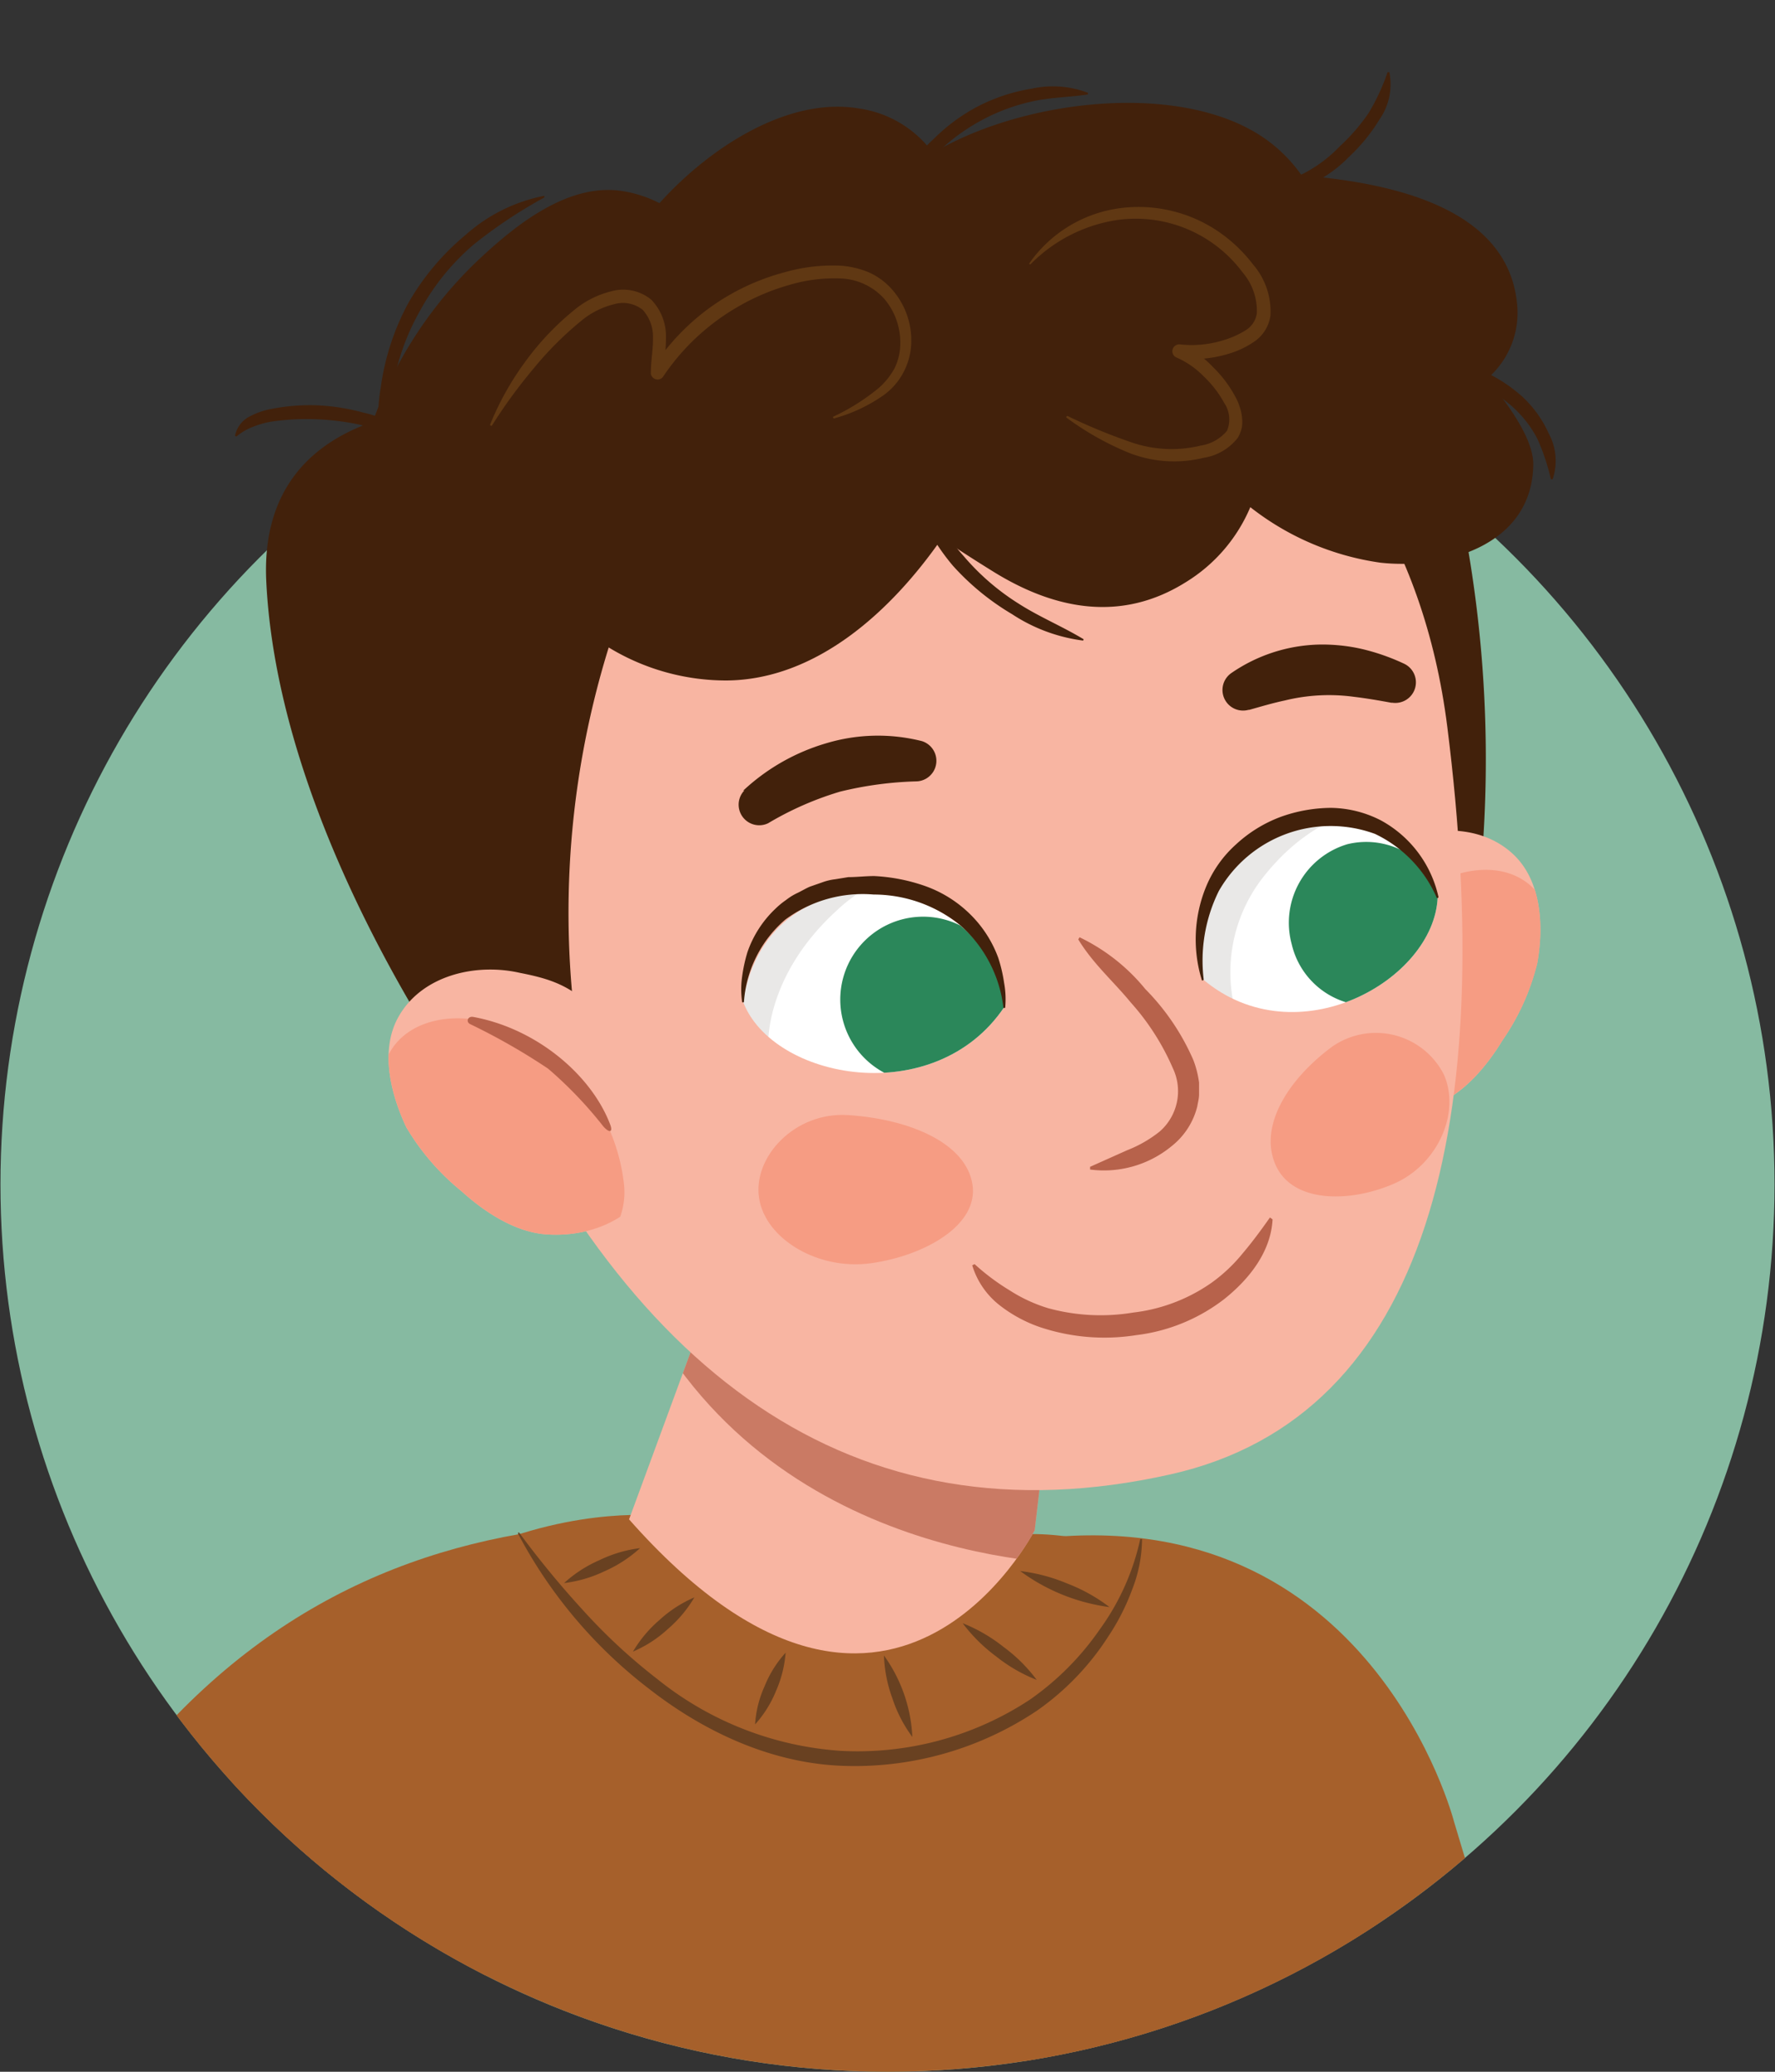 <svg xmlns="http://www.w3.org/2000/svg" xmlns:xlink="http://www.w3.org/1999/xlink" width="150" height="175" viewBox="0 0 150 175"><rect x="0" y="0" width="150" height="175" fill="#333333" stroke="none"/><defs><clipPath id="a"><path d="M0,100A75,75,0,0,0,150,100c0-14.71-1.74-110.51-1.74-110.51l-144-4.85S0,81.29,0,100Z" fill="none"/></clipPath><clipPath id="b"><path d="M89.31,113.31l-1.87,15.95s-12.26,24-34.28-.92l6.26-17Z" fill="#f8b5a2"/></clipPath><clipPath id="c"><path d="M127.89,72.17C125,69.44,120.6,69.63,117,72a14.82,14.82,0,0,0-6.5,8.31c-1,3.07-1.63,6.42-.39,9.32,1.77,4.15,6.61,5.41,11,3.77,2.56-.94,4.55-3.36,5.88-5.55a19.69,19.69,0,0,0,2.93-6.5C130.47,78.26,130.28,74.42,127.89,72.17Z" fill="none"/></clipPath><clipPath id="d"><path d="M33.72,85.81c2-3.45,6.28-4.51,10.42-3.24a14.68,14.68,0,0,1,8.59,6.13c1.82,2.65,3.39,5.68,3,8.81-.52,4.49-4.8,7.07-9.52,6.76-2.72-.18-5.32-1.94-7.22-3.66a20.11,20.11,0,0,1-4.66-5.4C33,92.38,32.07,88.63,33.72,85.81Z" fill="none"/></clipPath><clipPath id="e"><path d="M62.79,84.6c2.46,6.58,16.2,9.21,22.08.46C83.63,73.56,65,71,62.79,84.6Z" fill="none"/></clipPath><clipPath id="f"><path d="M121.49,75.81c-.3,7-11.93,13.55-19.81,6.93C99.43,71.4,115.46,63.47,121.49,75.81Z" fill="none"/></clipPath></defs><g clip-path="url(#a)"><circle cx="75" cy="100.04" r="74.96" fill="#86baa1"/><path d="M131,180.89l-8.12-27s-7-27.35-35.4-23.9c0,0-5.33,17.31.16,50.86Z" fill="#a6602b"/><path d="M110.12,143.6c-8.87-15.1-23.48-14-23.48-14l-30.56-1.54S27.56,124.3,13.76,163c1,1.78,2,3.56,3,5.32q2.77,4.91,5.72,9.69c.6,1,1.21,1.91,1.82,2.86H117C117.32,165.43,116.83,155,110.12,143.6Z" fill="#a6602b"/><path d="M89.31,113.31l-1.87,15.95s-12.26,24-34.28-.92l6.26-17Z" fill="#f8b5a2"/><g clip-path="url(#b)"><path d="M97.2,124.93l-4.73,7.23s-25.62.83-37.56-20.45l10-9.88Z" fill="#b7624b" opacity="0.7"/></g><path d="M120.14,40.46,120,40c-1.67-5-9.89-3.47-8.2,1.63s1.88,10.58,2.38,16a115.71,115.71,0,0,0,2.72,16.21c1.08,4.54,7.85,4.28,8.26-.51a105.41,105.41,0,0,0-1.6-29.66A3.79,3.79,0,0,0,120.14,40.46Z" fill="#42210b"/><path d="M127.89,72.17c-2.9-2.73-7.52-2.44-10.84-.57-3.13,1.64-5,3.08-6.57,8.73-.84,3.1-1.63,6.42-.39,9.32,1.77,4.15,6.61,5.41,11,3.77,2.56-.94,4.55-3.36,5.88-5.55a19.69,19.69,0,0,0,2.93-6.5C130.47,78.26,130.28,74.42,127.89,72.17Z" fill="#f8b5a2"/><g clip-path="url(#c)"><path d="M129.55,75c-2.3-2.27-6.22-1.86-9.35.26a16.2,16.2,0,0,0-6.52,15.9,6.21,6.21,0,0,0,5.65,5.19,6.34,6.34,0,0,0,5.52-2.77c2.94-1.79,4.69-4.84,5.8-7.64C132.25,81.9,132.45,77.8,129.55,75Z" fill="#f69c83"/></g><path d="M121.92,74c-4.91,2.5-8.21,7.6-8.52,12-.05.69.28.68.61,0a34.4,34.4,0,0,1,3.09-6,53.09,53.09,0,0,1,5.26-5.48C122.63,74.25,122.34,73.82,121.92,74Z" fill="#b7624b"/><path d="M122.31,61.42c4.16,33-1.36,58.18-23.4,63.12-26.82,6-46.34-8.51-59.3-38.7C27,56.6,43.93,31.25,67.37,24.4S118.32,29.67,122.31,61.42Z" fill="#f8b5a2"/><path d="M125.66,32c2.33,2.77,4,5.45,3.91,7.37-.18,6.82-7.64,8.74-12.91,8.16a23,23,0,0,1-11-4.69,13.65,13.65,0,0,1-5.44,6.33c-5.38,3.38-11,2.4-16.32-.91-1.45-.9-2.89-1.82-4.31-2.78-4.26,6.14-10.58,11.92-18.15,12a19.1,19.1,0,0,1-10-2.79A75.55,75.55,0,0,0,49.53,92c1,5.2-6.17,7.63-7.23,2.38-.45-2.26-.82-4.53-1.1-6.79a3.5,3.5,0,0,1-5.44-1C29.17,75.68,23.12,62,22.5,49.08c-.36-7.59,3.65-11.59,9-13.45A35.27,35.27,0,0,1,40.38,22c3.19-3,7.7-6.65,12.35-5.84a10.39,10.39,0,0,1,3,1c4.24-4.71,10.87-9,16.84-8a9.37,9.37,0,0,1,6.27,3.76C86.21,8.55,98.56,7,105.76,11A12.6,12.6,0,0,1,110,14.82c8.32.67,17.34,3,18.19,10.71A7.32,7.32,0,0,1,125.66,32Z" fill="#42210b"/><path d="M122,90.73c1.45,3.2-.46,7.62-4.19,9.25s-8.56,1.65-10-1.55.91-7.15,4.74-10A6.45,6.45,0,0,1,122,90.73Z" fill="#f69c83"/><path d="M64.15,101.21c.53,3.45,5,6.13,9.49,5.49s9.08-3.2,8.54-6.65S77,94.55,71.69,94.19C67.15,93.89,63.6,97.75,64.15,101.21Z" fill="#f69c83"/><path d="M107.54,103c-.14,2.76-2,5.07-4.08,6.73A15.13,15.13,0,0,1,96,112.78a17.19,17.19,0,0,1-8-.64,11.72,11.72,0,0,1-3.58-1.93,6.77,6.77,0,0,1-2.26-3.33l.2-.1A18.93,18.93,0,0,0,85.33,109a12.9,12.9,0,0,0,3.24,1.5,16.79,16.79,0,0,0,7.2.37,14.45,14.45,0,0,0,6.66-2.55,13.62,13.62,0,0,0,2.61-2.48c.79-.93,1.51-1.91,2.28-3Z" fill="#b7624b"/><path d="M33.72,85.81c2-3.45,6.52-4.48,10.23-3.63,3.47.68,5.71,1.52,8.78,6.52,1.68,2.73,3.39,5.68,3,8.81-.52,4.49-4.8,7.07-9.52,6.76-2.72-.18-5.32-1.94-7.22-3.66a20.11,20.11,0,0,1-4.66-5.4C33,92.38,32.07,88.63,33.72,85.81Z" fill="#f8b5a2"/><g clip-path="url(#d)"><path d="M32.92,88.93c1.57-2.82,5.44-3.54,9-2.39A16.19,16.19,0,0,1,52.72,99.93a6.23,6.23,0,0,1-3.94,6.59,6.33,6.33,0,0,1-6.08-1.1c-3.33-.88-5.87-3.31-7.74-5.67C32.3,96.37,31,92.5,32.92,88.93Z" fill="#f69c83"/></g><path d="M40,85.9c5.41,1,10,4.95,11.57,9.1.24.65-.07.73-.59.14a34.38,34.38,0,0,0-4.66-4.87,53.6,53.6,0,0,0-6.6-3.77C39.36,86.31,39.52,85.81,40,85.9Z" fill="#b7624b"/><path d="M62.79,84.6c2.46,6.58,16.2,9.21,22.08.46C83.63,73.56,65,71,62.79,84.6Z" fill="#fff"/><g clip-path="url(#e)"><path d="M64.92,88.43s-.42-5.85,5.79-11.52a13,13,0,0,1,12.84-3A19.48,19.48,0,0,1,84,71.34l-7.45-5.63L66.9,70l-6.46,8.64-2.51,6,4.22,6Z" fill="#24140b" opacity="0.1"/><path d="M85,84.08a7,7,0,1,1-7.33-6.64A7,7,0,0,1,85,84.08Z" fill="#2b875a"/></g><path d="M121.49,75.81c-.3,7-11.93,13.55-19.81,6.93C99.43,71.4,115.46,63.47,121.49,75.81Z" fill="#fff"/><g clip-path="url(#f)"><path d="M117.18,68.16s-5.5-.3-10.39,5.88a13,13,0,0,0-2,12.61,16.58,16.58,0,0,0-2.33.45L96.7,79.92,100,70.43,107.7,64l5.47-2.57,5.88,4Z" fill="#24140b" opacity="0.1"/><path d="M109.16,79.76a6.72,6.72,0,0,0,8.14,5A6.91,6.91,0,0,0,122,76.31a6.72,6.72,0,0,0-8.14-5A6.92,6.92,0,0,0,109.16,79.76Z" fill="#2b875a"/></g><path d="M91.23,79.17a16.21,16.21,0,0,1,5.56,4.38,19.66,19.66,0,0,1,4.06,6,8.4,8.4,0,0,1,.48,1.9l0,1c0,.34-.1.68-.15,1a6.16,6.16,0,0,1-2.14,3.34,9,9,0,0,1-6.92,2l0-.23,3.13-1.4A10.56,10.56,0,0,0,98,95.58a4.52,4.52,0,0,0,1.11-5.36,20.53,20.53,0,0,0-3.56-5.55c-1.45-1.77-3.17-3.25-4.43-5.32Z" fill="#b7624b"/><path d="M84.79,85.07a11,11,0,0,0-3.62-6.9,11.69,11.69,0,0,0-7.34-2.61,11,11,0,0,0-7.47,2.12,10.1,10.1,0,0,0-3.49,6.93.08.08,0,0,1-.09.07.1.1,0,0,1-.07-.07h0a7.63,7.63,0,0,1,0-2.08,13,13,0,0,1,.45-2.09,9.16,9.16,0,0,1,2.39-3.7,6.74,6.74,0,0,1,.88-.72,4.86,4.86,0,0,1,1-.61c.34-.17.68-.37,1-.51l1.06-.37a4.8,4.8,0,0,1,1.09-.26l1.11-.18c.72,0,1.46-.09,2.19-.09a15.19,15.19,0,0,1,4.32.85A10.33,10.33,0,0,1,82,77.24a9.93,9.93,0,0,1,2.36,3.67A12.65,12.65,0,0,1,84.85,83a7.65,7.65,0,0,1,.1,2.08h0a.08.08,0,0,1-.09.07A.07.07,0,0,1,84.79,85.07Z" fill="#42210b"/><path d="M121.42,75.84a10.73,10.73,0,0,0-5.22-5.4A10.88,10.88,0,0,0,103,75.26a13.26,13.26,0,0,0-1.28,7.47.08.08,0,0,1-.07.08.07.07,0,0,1-.08,0h0a11.7,11.7,0,0,1,.39-8,9.83,9.83,0,0,1,2.51-3.5A11.39,11.39,0,0,1,108.23,69a12.77,12.77,0,0,1,4.23-.76,9.47,9.47,0,0,1,4.24,1.06,9.76,9.76,0,0,1,4.86,6.46h0a.08.08,0,0,1-.06.09A.07.07,0,0,1,121.42,75.84Z" fill="#42210b"/><path d="M62.8,66.79a17.43,17.43,0,0,1,7-4,15.18,15.18,0,0,1,8.1-.19A1.74,1.74,0,0,1,77.51,66h0a30.43,30.43,0,0,0-6.52.87,26.82,26.82,0,0,0-6.08,2.67h0a1.74,1.74,0,0,1-2-2.78Z" fill="#42210b"/><path d="M117.57,59.36c-1.08-.2-2.13-.38-3.15-.5a15.65,15.65,0,0,0-5.85.31c-1,.21-2,.51-3,.79h-.06a1.74,1.74,0,0,1-1.42-3.13,13.63,13.63,0,0,1,7.22-2.38,15.05,15.05,0,0,1,3.87.39,18.25,18.25,0,0,1,3.49,1.23,1.74,1.74,0,0,1-1,3.29Z" fill="#42210b"/><path d="M121.53,30.37a8,8,0,0,1,3.72.94,13.13,13.13,0,0,1,3.29,2.1,9.52,9.52,0,0,1,2.33,3.19,4.84,4.84,0,0,1,.34,3.88h-.15a18,18,0,0,0-1.14-3.41,9.55,9.55,0,0,0-2.17-2.77,14.53,14.53,0,0,0-3-2,20.22,20.22,0,0,1-3.29-1.76Z" fill="#42210b"/><path d="M106.62,15.11a7.71,7.71,0,0,0,1.86,0,4.9,4.9,0,0,0,1.71-.47,11.48,11.48,0,0,0,3-2.25,16.37,16.37,0,0,0,2.48-2.86,18,18,0,0,0,1.59-3.43h.15a5.19,5.19,0,0,1-.84,4A14.89,14.89,0,0,1,114,13.25a11.07,11.07,0,0,1-3.37,2.37,5.36,5.36,0,0,1-2.1.42,2.82,2.82,0,0,1-2-.8Z" fill="#42210b"/><path d="M76.42,15.77a8,8,0,0,1,2.45-4,15.41,15.41,0,0,1,3.84-2.82,15.22,15.22,0,0,1,4.53-1.47,8.28,8.28,0,0,1,4.7.36l0,.14c-1.56.23-3,.24-4.49.54A16.4,16.4,0,0,0,83.25,10a16.59,16.59,0,0,0-3.64,2.53c-1.11,1-1.93,2.21-3.06,3.33Z" fill="#42210b"/><path d="M46,16.68a40.74,40.74,0,0,0-6,4,19.83,19.83,0,0,0-4.49,5.54A20,20,0,0,0,33.14,33,37.89,37.89,0,0,0,33,40.19l-.14,0a14.29,14.29,0,0,1-.69-7.42,20.85,20.85,0,0,1,2.33-7.16,21.06,21.06,0,0,1,4.85-5.77A14,14,0,0,1,46,16.54Z" fill="#42210b"/><path d="M19.86,36.81a2.34,2.34,0,0,1,1.24-1.63A6.32,6.32,0,0,1,23,34.53a16.93,16.93,0,0,1,3.89-.29,17.79,17.79,0,0,1,3.84.62,7.66,7.66,0,0,1,3.46,1.73l-.06.13a32,32,0,0,1-3.65-.83,21.34,21.34,0,0,0-3.64-.47,20.36,20.36,0,0,0-3.66.16,7.23,7.23,0,0,0-1.69.43,5,5,0,0,0-1.52.87Z" fill="#42210b"/><path d="M91.53,54.11a14.22,14.22,0,0,1-6-2.23,21.28,21.28,0,0,1-5-4.09A18.18,18.18,0,0,1,77.3,42.2a10.55,10.55,0,0,1-.56-6.37h.14a28.05,28.05,0,0,0,1.39,6A16.93,16.93,0,0,0,81.46,47a20.12,20.12,0,0,0,4.64,4c1.75,1.12,3.64,1.89,5.48,3Z" fill="#42210b"/><path d="M90.2,35.13a47.68,47.68,0,0,0,5.55,2.28,10.39,10.39,0,0,0,5.71.23,3.6,3.6,0,0,0,2.23-1.25,2.49,2.49,0,0,0-.24-2.36,9.12,9.12,0,0,0-1.74-2.25,7.33,7.33,0,0,0-2.26-1.57h0a.57.57,0,0,1-.34-.74.58.58,0,0,1,.61-.38,9,9,0,0,0,3.91-.43,7.37,7.37,0,0,0,1.74-.83,2,2,0,0,0,.84-1.36A5,5,0,0,0,105,23,11.26,11.26,0,0,0,94.3,18.6a13,13,0,0,0-7.2,3.71.07.07,0,0,1-.1,0,.06.06,0,0,1,0-.09,11.14,11.14,0,0,1,7.16-4.56,12,12,0,0,1,8.47,1.68,12.59,12.59,0,0,1,3.26,3,6.06,6.06,0,0,1,1.47,4.33,3.19,3.19,0,0,1-1.3,2.14,7.55,7.55,0,0,1-2,1,10.29,10.29,0,0,1-4.44.45l.25-1.13A8.12,8.12,0,0,1,102.5,31a10.16,10.16,0,0,1,1.92,2.56,4.06,4.06,0,0,1,.33.77,3.82,3.82,0,0,1,.2.84,3.47,3.47,0,0,1,0,.91,3.09,3.09,0,0,1-.34.89,4.53,4.53,0,0,1-2.89,1.7,10.46,10.46,0,0,1-6.24-.39,24.32,24.32,0,0,1-5.35-3,.08.08,0,0,1,.08-.13Z" fill="#603813"/><path d="M41.42,35.86a24.36,24.36,0,0,1,3-5.35A23.12,23.12,0,0,1,48.76,26a7.84,7.84,0,0,1,2.92-1.4,3.73,3.73,0,0,1,3.35.71,4.43,4.43,0,0,1,1.25,3.16c0,1.09-.15,2.11-.15,3.06l-1.06-.31a19,19,0,0,1,6.85-6.46A19.24,19.24,0,0,1,66.3,23,14.75,14.75,0,0,1,71,22.44a7.55,7.55,0,0,1,2.41.56,5.72,5.72,0,0,1,2,1.48A6.49,6.49,0,0,1,77,29.1a5.65,5.65,0,0,1-2.27,4.24,13.44,13.44,0,0,1-4.23,2,.07.07,0,0,1-.09-.05.08.08,0,0,1,0-.09,18,18,0,0,0,3.83-2.41A6.13,6.13,0,0,0,75.6,31.1a4.81,4.81,0,0,0,.48-2,5.71,5.71,0,0,0-1.38-3.89A5.22,5.22,0,0,0,71,23.52a13.41,13.41,0,0,0-4.37.57,18.76,18.76,0,0,0-4.11,1.73A19.06,19.06,0,0,0,56,31.87h0A.58.58,0,0,1,55,31.56c0-1.08.2-2.08.18-3a3.35,3.35,0,0,0-.87-2.39,2.68,2.68,0,0,0-2.39-.48,7,7,0,0,0-2.54,1.2,28.37,28.37,0,0,0-4.24,4.18,43.65,43.65,0,0,0-3.57,4.88.08.08,0,0,1-.1,0A.08.08,0,0,1,41.42,35.86Z" fill="#603813"/><path d="M48,129c-14.65,1.61-28.44,8-39.65,23.83,2.71,5.23,5.47,10.44,8.37,15.56q2.77,4.91,5.72,9.69c.6,1,1.21,1.91,1.82,2.86H37.68L42,163S60.8,134.41,48,129Z" fill="#a6602b"/><path d="M43.85,129.43a79.2,79.2,0,0,0,5.45,6.62,48.17,48.17,0,0,0,6.25,5.78A27.71,27.71,0,0,0,71,147.89a26.49,26.49,0,0,0,16-4.3,23.5,23.5,0,0,0,5.92-5.93A20.35,20.35,0,0,0,96.36,130h.15a11.82,11.82,0,0,1-.84,4.28,18.7,18.7,0,0,1-2,3.93,22.38,22.38,0,0,1-6.07,6.31A27.69,27.69,0,0,1,71,149.15c-5.94-.27-11.51-2.89-16.09-6.45a40,40,0,0,1-11.15-13.19Z" fill="#694121"/><path d="M74.7,139.84a12.76,12.76,0,0,1,2.4,6.88,11.44,11.44,0,0,1-1.69-3.27A11.7,11.7,0,0,1,74.7,139.84Z" fill="#694121"/><path d="M66.39,139.6a9.84,9.84,0,0,1-.81,3.23,9.59,9.59,0,0,1-1.77,2.83,9.2,9.2,0,0,1,.81-3.24A9.47,9.47,0,0,1,66.39,139.6Z" fill="#694121"/><path d="M58.68,134.93a10.66,10.66,0,0,1-2.25,2.68,10.32,10.32,0,0,1-2.94,1.9,10.66,10.66,0,0,1,2.25-2.68A10.46,10.46,0,0,1,58.68,134.93Z" fill="#694121"/><path d="M81.35,137.11a13.62,13.62,0,0,1,3.45,2,13.27,13.27,0,0,1,2.81,2.79,13.3,13.3,0,0,1-3.45-2A13.8,13.8,0,0,1,81.35,137.11Z" fill="#694121"/><path d="M86.17,132.7a14.76,14.76,0,0,1,4,1.05,14.36,14.36,0,0,1,3.59,2,16.31,16.31,0,0,1-7.58-3.07Z" fill="#694121"/><path d="M54.09,130.77a11,11,0,0,1-3,1.95,10.9,10.9,0,0,1-3.42,1,10.76,10.76,0,0,1,3-1.94A10.91,10.91,0,0,1,54.09,130.77Z" fill="#694121"/></g></svg>
